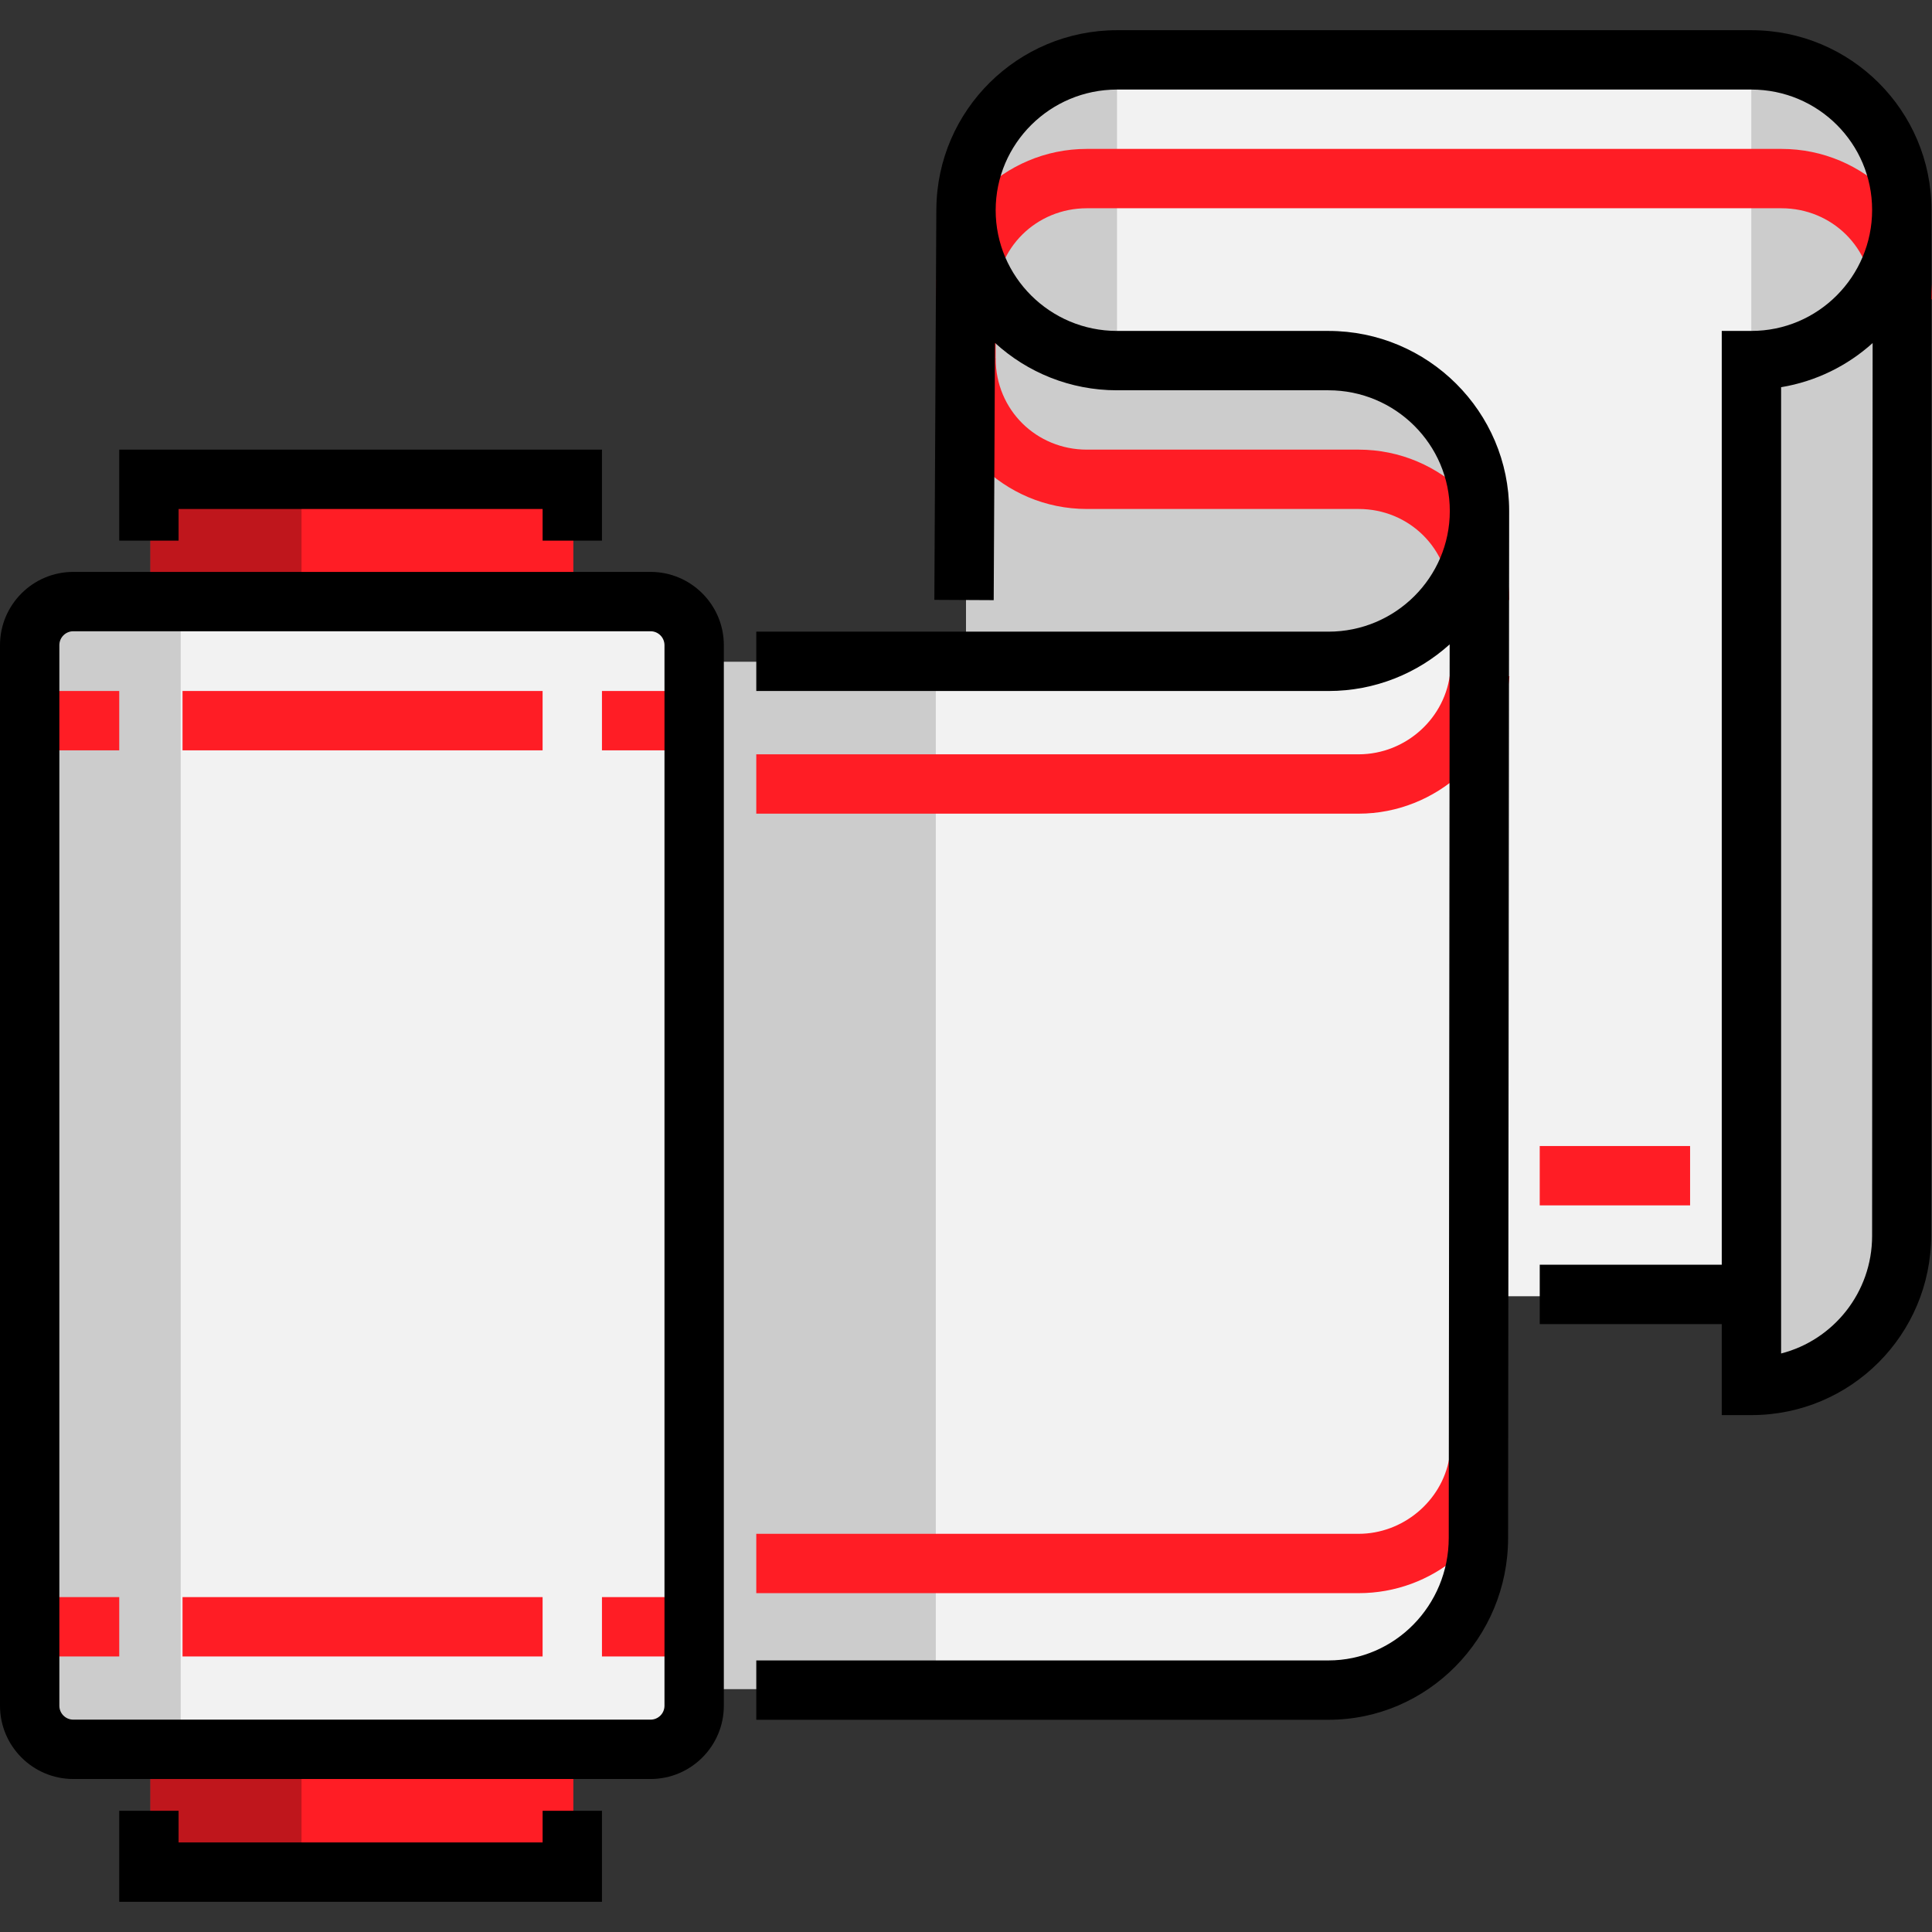 <?xml version="1.0" encoding="iso-8859-1"?>
<!-- Generator: Adobe Illustrator 19.0.0, SVG Export Plug-In . SVG Version: 6.00 Build 0)  -->
<svg version="1.1" id="Layer_1" xmlns="http://www.w3.org/2000/svg" xmlns:xlink="http://www.w3.org/1999/xlink" x="0px" y="0px"
	 viewBox="0 0 512 512" style="enable-background:new 0 0 512 512;" xml:space="preserve">
<rect x="0" y="0" width="512" height="512" fill="#333333" stroke="none"/>
<rect x="39.879" y="463.59" style="fill:#FF1D25;" width="112.065" height="32.017"/>
<rect x="39.879" y="463.59" style="fill:#BF161C;" width="40.025" height="32.017"/>
<rect x="39.879" y="127.406" style="fill:#FF1D25;" width="112.065" height="32.017"/>
<rect x="39.879" y="127.406" style="fill:#BF161C;" width="40.025" height="32.017"/>
<path style="fill:#F2F2F2;" d="M504.135,343.524H288.018V15.345h180.525c19.657,0,35.593,15.936,35.593,35.593L504.135,343.524
	L504.135,343.524z"/>
<g>
	<path style="fill:#CCCCCC;" d="M464.113,367.537L464.113,367.537V95.389l40.022-16.009v248.135
		C504.135,349.619,486.217,367.537,464.113,367.537z"/>
	<path style="fill:#CCCCCC;" d="M296.022,95.389c-22.104,0-40.022-17.919-40.022-40.022s17.919-40.022,40.022-40.022"/>
	<path style="fill:#CCCCCC;" d="M464.113,95.389c22.104,0,40.022-17.919,40.022-40.022s-17.919-40.022-40.022-40.022"/>
	<path style="fill:#CCCCCC;" d="M352.052,175.432h-96.052V63.371l24.013,32.017h72.039c22.104,0,40.022,17.919,40.022,40.022l0,0
		C392.074,157.514,374.155,175.432,352.052,175.432z"/>
</g>
<path style="fill:#F2F2F2;" d="M353.196,447.58H183.96V175.432h162.79c13.644,0,26.73-5.42,36.378-15.068l8.945-8.945v257.283
	C392.074,430.175,374.667,447.58,353.196,447.58z"/>
<rect x="183.957" y="175.432" style="fill:#CCCCCC;" width="64.038" height="272.145"/>
<path style="fill:#F2F2F2;" d="M170.862,463.59H20.964c-7.234,0-13.099-5.865-13.099-13.099V172.523
	c0-7.234,5.865-13.099,13.099-13.099h149.898c7.234,0,13.099,5.865,13.099,13.099V450.49
	C183.96,457.725,178.096,463.59,170.862,463.59z"/>
<rect x="7.865" y="159.42" style="fill:#CCCCCC;" width="40.025" height="304.169"/>
<polygon points="159.528,143.275 143.799,143.275 143.799,134.886 47.327,134.886 47.327,143.275 31.598,143.275 31.598,119.157 
	159.528,119.157 "/>
<polygon points="159.528,503.995 31.598,503.995 31.598,479.878 47.327,479.878 47.327,488.266 143.799,488.266 143.799,479.878 
	159.528,479.878 "/>
<g>
	<rect x="7.48" y="183.119" style="fill:#FF1D25;" width="24.118" height="15.729"/>
	<rect x="48.372" y="183.119" style="fill:#FF1D25;" width="95.423" height="15.729"/>
	<rect x="159.525" y="183.119" style="fill:#FF1D25;" width="24.118" height="15.729"/>
	<rect x="7.48" y="423.25" style="fill:#FF1D25;" width="24.118" height="15.729"/>
	<rect x="48.372" y="423.25" style="fill:#FF1D25;" width="95.423" height="15.729"/>
	<rect x="159.525" y="423.25" style="fill:#FF1D25;" width="24.118" height="15.729"/>
	<path style="fill:#FF1D25;" d="M360.057,422.204H200.423v-15.729h159.633c11.687,0,22.013-8.602,24.02-20.01l15.492,2.725
		C396.202,408.321,379.586,422.204,360.057,422.204z"/>
	<path style="fill:#FF1D25;" d="M360.057,215.629H200.423V199.9h159.633c12.535,0,23.204-9.685,24.289-22.048l15.668,1.375
		C398.224,199.638,380.673,215.629,360.057,215.629z"/>
	<path style="fill:#FF1D25;" d="M512,79.31h-15.729c0-13.632-10.835-24.118-24.153-24.118H288.018
		c-13.318,0-24.153,10.486-24.153,24.118h-15.729c0-22.021,17.89-39.847,39.882-39.847h184.101C494.109,39.463,512,57.289,512,79.31
		z"/>
	<path style="fill:#FF1D25;" d="M399.939,159.004h-15.729c0-13.632-10.835-24.118-24.153-24.118h-72.039
		c-21.991,0-39.882-17.826-39.882-39.847h15.729c0,13.632,10.834,24.118,24.153,24.118h72.039
		C382.047,119.157,399.939,136.983,399.939,159.004z"/>
	<rect x="408.044" y="303.708" style="fill:#FF1D25;" width="39.847" height="15.729"/>
</g>
<path d="M172.405,471.454H19.421C8.712,471.454,0,462.742,0,452.033V170.98c0-10.708,8.712-19.421,19.421-19.421h152.983
	c10.708,0,19.42,8.713,19.42,19.421v281.053C191.825,462.742,183.113,471.454,172.405,471.454z M19.421,167.288
	c-2.035,0-3.692,1.657-3.692,3.692v281.053c0,2.035,1.656,3.692,3.692,3.692h152.983c2.035,0,3.691-1.657,3.691-3.692V170.98
	c0-2.035-1.656-3.692-3.691-3.692H19.421z"/>
<rect x="248.132" y="74.127" style="fill:#FF1D25;" width="15.729" height="21.067"/>
<path d="M464.113,8.005H296.022c-26.274,0-47.664,21.193-47.876,47.323h-0.009l-0.524,103.638l15.729,0.08l0.345-68.173
	c8.526,7.792,19.883,12.557,32.337,12.557h56.031c17.731,0,32.157,14.347,32.158,31.982v0.001c0,17.635-14.426,31.982-32.158,31.982
	H200.425v15.729h151.629c12.348,0,23.62-4.682,32.121-12.358l-0.243,236.794c0,17.905-14.3,32.472-31.878,32.472H200.425v15.729
	h151.629c26.251,0,47.607-21.623,47.607-48.193l0.28-272.148l0,0c0-0.003,0-0.005,0-0.008c0-26.308-21.482-47.712-47.887-47.712
	h-56.032c-17.732,0-32.158-14.347-32.158-31.983s14.426-31.983,32.158-31.983h168.092c17.739,0,32.017,14.307,32.017,31.89v0.042
	c0,17.57-14.273,32.033-31.983,32.033h-7.865v247.471h-48.236v15.729h48.236v24.118h7.865c26.308,0,47.633-21.29,47.633-47.69
	l0.079-271.654c0-0.009,0-0.02,0-0.029v-0.01c0-0.002,0-0.003,0-0.004C511.859,29.369,490.528,8.005,464.113,8.005z M496.13,327.515
	c0,15.005-10.272,27.641-24.118,31.173V102.611c9.242-1.526,17.599-5.696,24.254-11.699L496.13,327.515z"/>
<g>
</g>
<g>
</g>
<g>
</g>
<g>
</g>
<g>
</g>
<g>
</g>
<g>
</g>
<g>
</g>
<g>
</g>
<g>
</g>
<g>
</g>
<g>
</g>
<g>
</g>
<g>
</g>
<g>
</g>
</svg>
